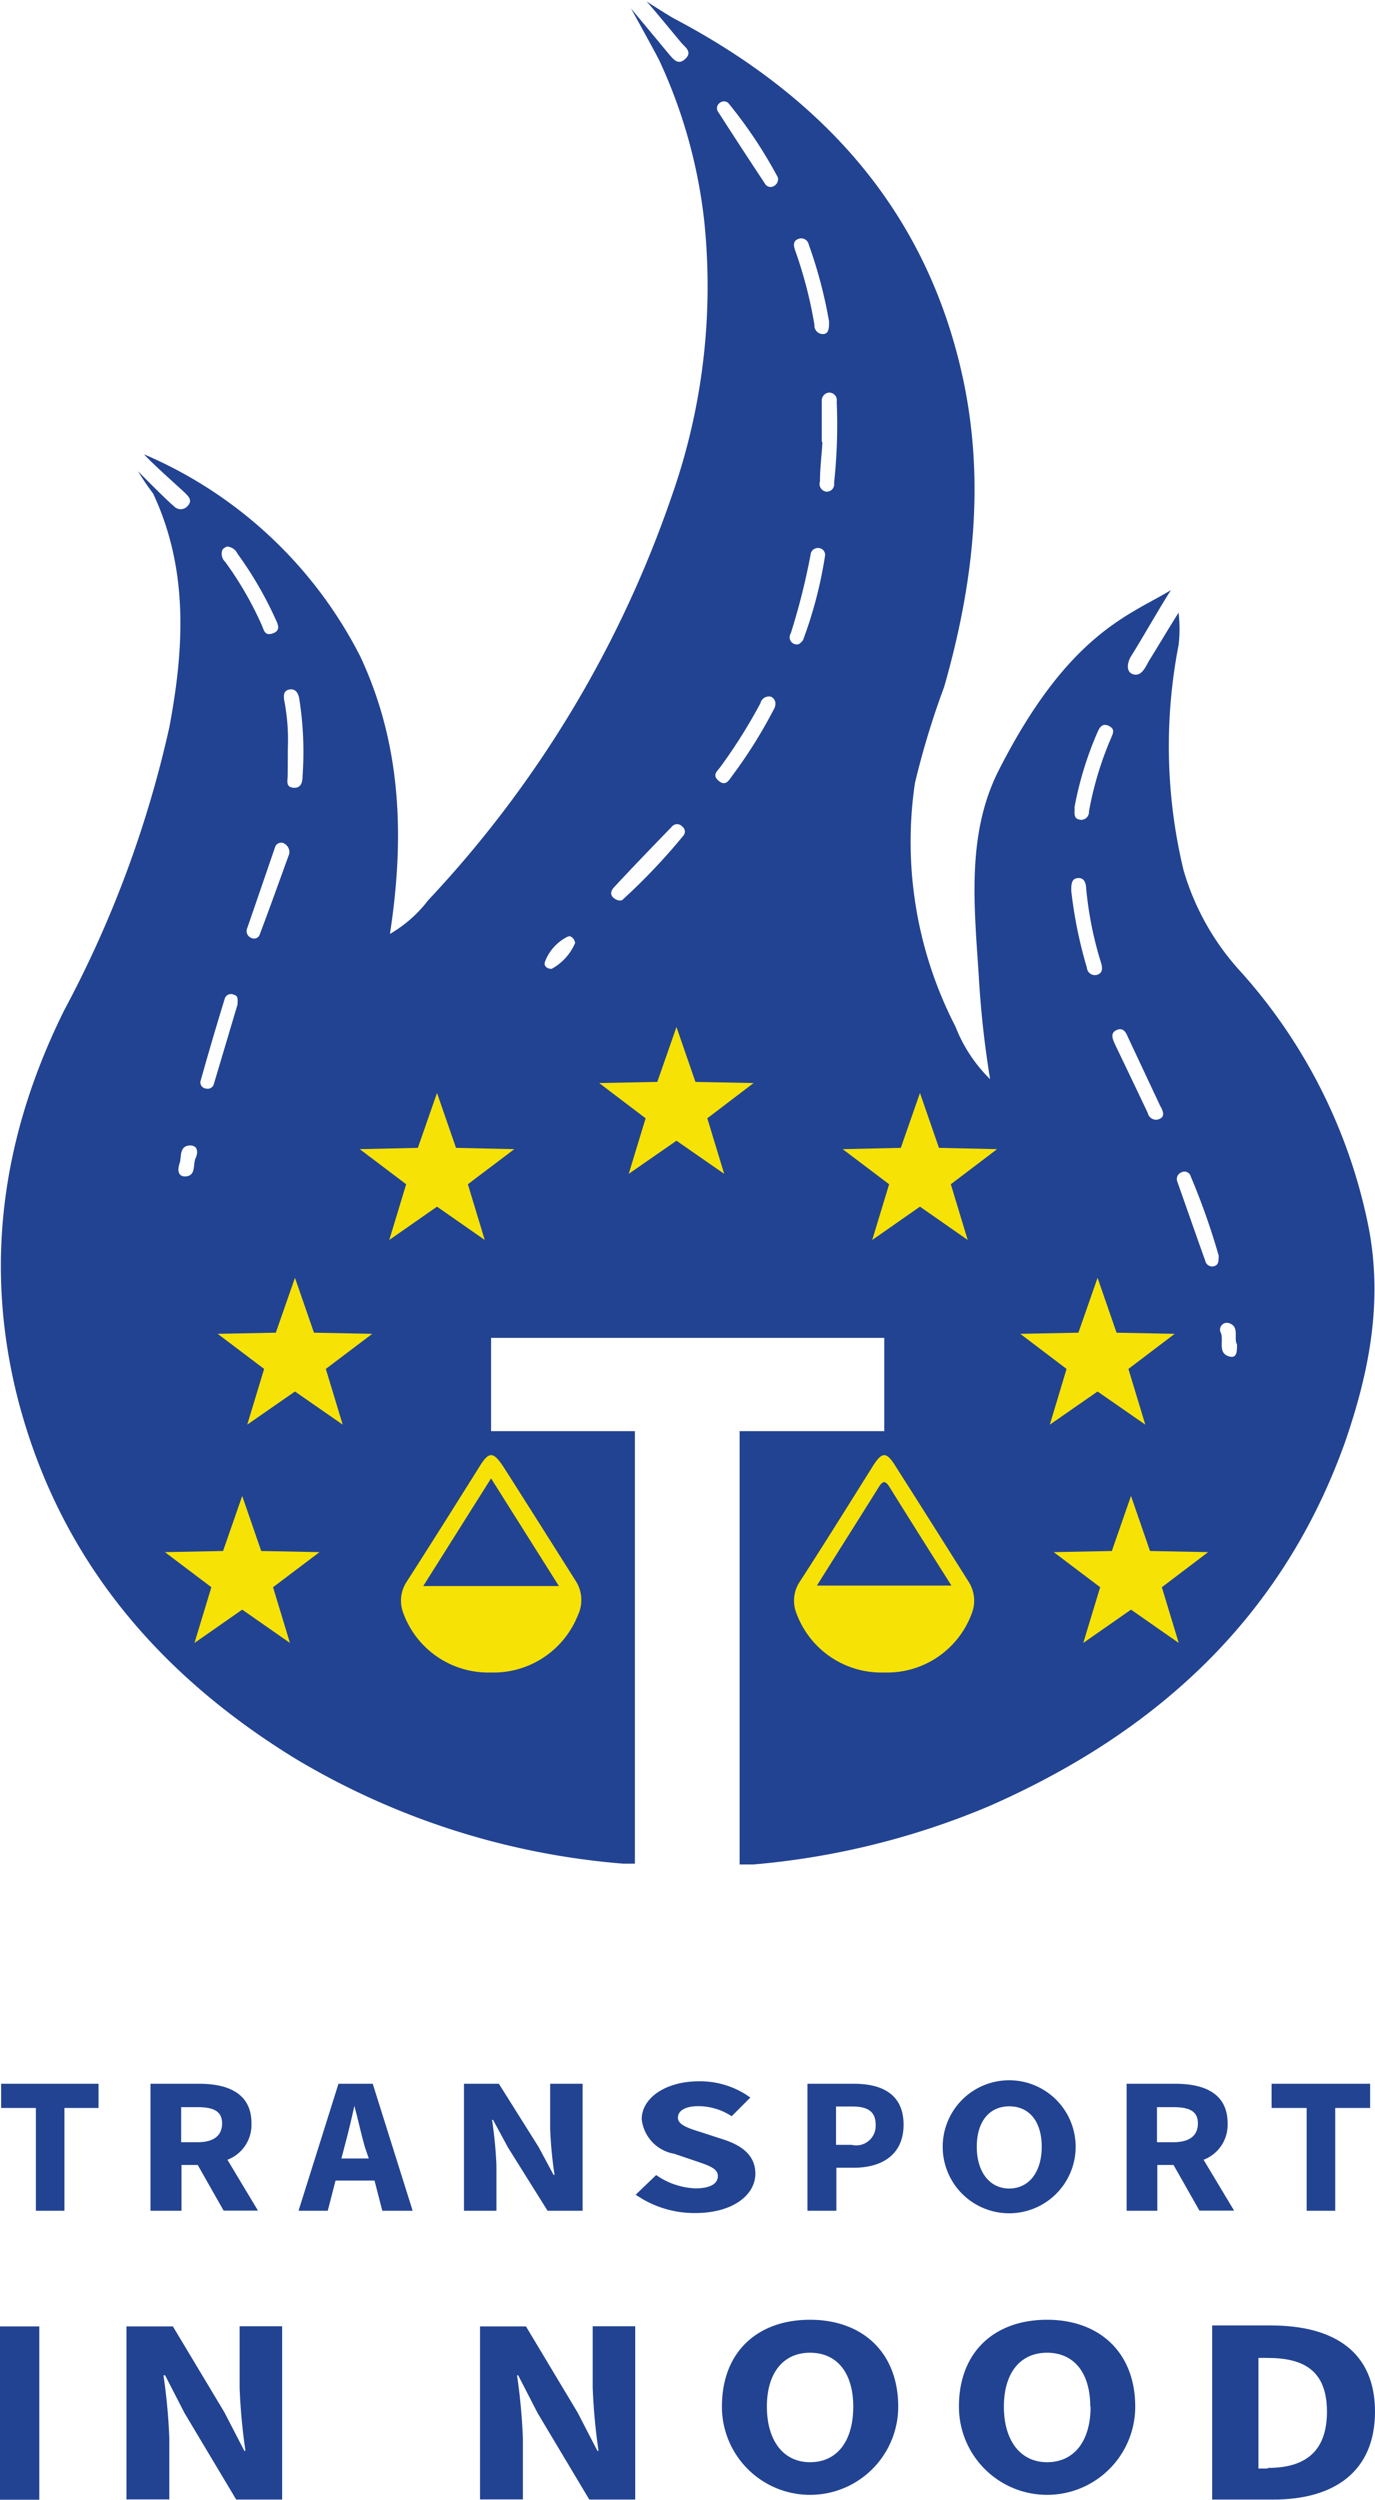 <svg id="d34187c2-261f-4155-8d10-4b3cf77ba8f7" data-name="Layer 1" xmlns="http://www.w3.org/2000/svg" viewBox="0 0 84.7 153.91"><defs><style>.\37 268e906-1dd0-412b-8723-88b0472ab7c4{fill:#fff;}.a8d93c0a-8dd7-4126-aefb-0ff1bc73c002{fill:#224392;}.\39 7c86452-0cf5-45b4-860e-929988be5ade{fill:#f6e305;}.\35 f00c086-4f70-4e41-b387-da030c8ec831{fill:#fefefe;}</style></defs><title>logo-TiN_</title><ellipse class="7268e906-1dd0-412b-8723-88b0472ab7c4" cx="42.35" cy="88.25" rx="32.05" ry="26.65"/><g id="b0c6dcfa-e0af-457b-adaf-7a63471fb1df" data-name="TiN"><path class="a8d93c0a-8dd7-4126-aefb-0ff1bc73c002" d="M348.24,401.41a33.26,33.26,0,0,0-7.85-15.72,15.76,15.76,0,0,1-3.55-6.27,32.61,32.61,0,0,1-.31-13.87,8.4,8.4,0,0,0,0-2c-0.67,1.06-1.22,2-1.77,2.88-0.23.36-.46,1.06-1,0.92s-0.35-.82-0.16-1.11c0.72-1.15,1.73-2.94,2.46-4.08-2.56,1.56-6.31,2.65-10.6,11.08-2,3.92-1.52,8.35-1.24,12.64a60.44,60.44,0,0,0,.7,6.39,9.18,9.18,0,0,1-2.13-3.23,24.8,24.8,0,0,1-2.5-15,51,51,0,0,1,1.8-5.92c1.78-6.22,2.53-12.5,1.18-18.89-2.21-10.39-8.65-17.43-17.82-22.26-0.32-.17-1.69-1.05-1.69-1.05,0.51,0.56,1.63,1.94,2.12,2.52,0.23,0.28.72,0.57,0.28,1s-0.72.07-1-.25l-2.36-2.84s1.66,3,1.76,3.24a31.7,31.7,0,0,1,2.75,9.84,38.87,38.87,0,0,1-2,16.94,69,69,0,0,1-15,24.88,8.06,8.06,0,0,1-2.36,2.08c0.91-5.92.72-11.64-1.82-17.07a26.7,26.7,0,0,0-13.33-12.46c0.62,0.67,2,1.88,2.53,2.38,0.22,0.22.48,0.47,0.15,0.81a0.56,0.56,0,0,1-.84,0c-0.42-.33-2.21-2.15-2.21-2.15a15.35,15.35,0,0,0,.93,1.37c2.19,4.67,1.92,9.52,1,14.4A68.17,68.17,0,0,1,267.9,388c-3.81,7.66-5,15.65-2.86,24,2.55,9.79,8.63,16.92,17.11,22.12a46.58,46.58,0,0,0,20.17,6.45h0.22l0.5,0V413.94h-8.86v-5.74h24.22v5.74h-8.91v26.68l0.57,0h0.28a47.84,47.84,0,0,0,14.54-3.6c10.3-4.53,18.06-11.61,21.91-22.42C348.27,410.31,349.12,406,348.24,401.41Z" transform="translate(-263.93 -325.83)"/><path class="97c86452-0cf5-45b4-860e-929988be5ade" d="M294.16,428.8a5.57,5.57,0,0,1-5.38-3.64,2.12,2.12,0,0,1,.19-1.93c1.51-2.35,3-4.72,4.48-7.08,0.61-1,.87-0.95,1.5,0,1.5,2.35,3,4.73,4.48,7.07a2.18,2.18,0,0,1,.1,2.05A5.59,5.59,0,0,1,294.16,428.8Zm4.2-5.32-4.18-6.63L290,423.48h8.35Z" transform="translate(-263.93 -325.83)"/><path class="97c86452-0cf5-45b4-860e-929988be5ade" d="M318.39,428.8a5.57,5.57,0,0,1-5.39-3.62,2.11,2.11,0,0,1,.17-1.93c1.52-2.34,3-4.72,4.48-7.08,0.62-1,.88-1,1.49,0,1.5,2.35,3,4.73,4.48,7.08a2.16,2.16,0,0,1,.16,1.94A5.55,5.55,0,0,1,318.39,428.8Zm-4.15-5.35h8.3c-1.33-2.1-2.58-4.08-3.81-6.06-0.24-.38-0.4-0.44-0.67,0C316.83,419.36,315.58,421.33,314.25,423.45Z" transform="translate(-263.93 -325.83)"/></g><path class="5f00c086-4f70-4e41-b387-da030c8ec831" d="M339,403.13c0,0.33,0,.58-0.29.66a0.44,0.44,0,0,1-.54-0.35c-0.58-1.61-1.14-3.23-1.71-4.84a0.44,0.44,0,0,1,.24-0.59,0.4,0.4,0,0,1,.58.25A42.81,42.81,0,0,1,339,403.13Z" transform="translate(-263.93 -325.83)"/><path class="5f00c086-4f70-4e41-b387-da030c8ec831" d="M277.92,359.48a0.76,0.76,0,0,1,.64.44,22.84,22.84,0,0,1,2.33,4c0.13,0.29.38,0.71-.14,0.9s-0.56-.2-0.69-0.49a21.16,21.16,0,0,0-2.26-3.91,0.68,0.68,0,0,1-.16-0.76A0.66,0.66,0,0,1,277.92,359.48Z" transform="translate(-263.93 -325.83)"/><path class="5f00c086-4f70-4e41-b387-da030c8ec831" d="M311.85,336.76a0.49,0.49,0,0,1-.3.55,0.4,0.4,0,0,1-.51-0.19q-1.45-2.19-2.87-4.4a0.39,0.39,0,0,1,.08-0.54,0.4,0.4,0,0,1,.55,0A28.23,28.23,0,0,1,311.85,336.76Z" transform="translate(-263.93 -325.83)"/><path class="5f00c086-4f70-4e41-b387-da030c8ec831" d="M281.75,378.39c-0.61,1.68-1.21,3.36-1.83,5a0.37,0.37,0,0,1-.5.19,0.45,0.45,0,0,1-.27-0.58c0.57-1.65,1.14-3.31,1.72-5a0.4,0.4,0,0,1,.47-0.28A0.61,0.61,0,0,1,281.75,378.39Z" transform="translate(-263.93 -325.83)"/><path class="5f00c086-4f70-4e41-b387-da030c8ec831" d="M311.68,369.28c0,0.1-.12.29-0.21,0.46a29.33,29.33,0,0,1-2.42,3.83c-0.2.27-.41,0.7-0.84,0.34s-0.12-.57.08-0.84a33,33,0,0,0,2.48-3.94,0.54,0.54,0,0,1,.64-0.41A0.47,0.47,0,0,1,311.68,369.28Z" transform="translate(-263.93 -325.83)"/><path class="5f00c086-4f70-4e41-b387-da030c8ec831" d="M329.92,380.68c0-.39,0-0.76.41-0.79s0.49,0.33.51,0.65a22.08,22.08,0,0,0,.91,4.55c0.1,0.33.13,0.67-.29,0.77a0.5,0.5,0,0,1-.58-0.46A27.29,27.29,0,0,1,329.92,380.68Z" transform="translate(-263.93 -325.83)"/><path class="5f00c086-4f70-4e41-b387-da030c8ec831" d="M315,345.62c0,0.37,0,.7-0.29.77a0.52,0.52,0,0,1-.61-0.56,27,27,0,0,0-1.19-4.59c-0.09-.26-0.16-0.57.2-0.7a0.47,0.47,0,0,1,.64.35A28.3,28.3,0,0,1,315,345.62Z" transform="translate(-263.93 -325.83)"/><path class="5f00c086-4f70-4e41-b387-da030c8ec831" d="M335.19,394.77a0.54,0.54,0,0,1-.56-0.42c-0.66-1.4-1.33-2.79-2-4.19-0.14-.31-0.36-0.73.1-0.92s0.59,0.25.74,0.57l1.92,4.09C335.6,394.27,335.75,394.65,335.19,394.77Z" transform="translate(-263.93 -325.83)"/><path class="5f00c086-4f70-4e41-b387-da030c8ec831" d="M278.56,387.68l-1.46,4.9a0.39,0.39,0,0,1-.47.27,0.38,0.38,0,0,1-.33-0.52q0.71-2.53,1.47-5a0.4,0.4,0,0,1,.58-0.25C278.59,387.13,278.58,387.34,278.56,387.68Z" transform="translate(-263.93 -325.83)"/><path class="5f00c086-4f70-4e41-b387-da030c8ec831" d="M314.55,353q0-1.25,0-2.5A0.49,0.49,0,0,1,315,350a0.47,0.47,0,0,1,.47.56,33.25,33.25,0,0,1-.16,5,0.46,0.46,0,0,1-.49.54,0.48,0.48,0,0,1-.38-0.63c0-.79.1-1.58,0.15-2.38h0Z" transform="translate(-263.93 -325.83)"/><path class="5f00c086-4f70-4e41-b387-da030c8ec831" d="M330.12,375.53a21.17,21.17,0,0,1,1.42-4.63c0.15-.35.34-0.56,0.71-0.37s0.25,0.43.13,0.72a20.65,20.65,0,0,0-1.37,4.54,0.48,0.48,0,0,1-.54.51C330,376.23,330.15,375.84,330.12,375.53Z" transform="translate(-263.93 -325.83)"/><path class="5f00c086-4f70-4e41-b387-da030c8ec831" d="M302,381.26c-0.43-.16-0.57-0.45-0.24-0.81,1.17-1.26,2.36-2.49,3.56-3.73a0.42,0.42,0,0,1,.64,0,0.38,0.38,0,0,1,.08.54,37.7,37.7,0,0,1-3.8,4A0.65,0.65,0,0,1,302,381.26Z" transform="translate(-263.93 -325.83)"/><path class="5f00c086-4f70-4e41-b387-da030c8ec831" d="M281.66,371.9a12.78,12.78,0,0,0-.2-2.84c-0.06-.3-0.12-0.71.3-0.78s0.57,0.28.62,0.67a21,21,0,0,1,.19,4.63c0,0.35-.06.79-0.56,0.75s-0.36-.44-0.36-0.76Q281.66,372.73,281.66,371.9Z" transform="translate(-263.93 -325.83)"/><path class="5f00c086-4f70-4e41-b387-da030c8ec831" d="M313.13,365.49a0.44,0.44,0,0,1-.49-0.66,41.31,41.31,0,0,0,1.22-4.84,0.45,0.45,0,0,1,.49-0.42,0.42,0.42,0,0,1,.4.49,26.13,26.13,0,0,1-1.35,5.17A0.84,0.84,0,0,1,313.13,365.49Z" transform="translate(-263.93 -325.83)"/><path class="5f00c086-4f70-4e41-b387-da030c8ec831" d="M340.13,408.6c0,0.4,0,.83-0.4.76-0.84-.16-0.4-1-0.59-1.46a0.42,0.42,0,0,1,.45-0.62C340.33,407.47,339.9,408.22,340.13,408.6Z" transform="translate(-263.93 -325.83)"/><path class="5f00c086-4f70-4e41-b387-da030c8ec831" d="M297.91,385.48c-0.29,0-.5-0.18-0.41-0.44a2.85,2.85,0,0,1,1.37-1.53c0.22-.13.44,0.11,0.49,0.37A3.27,3.27,0,0,1,297.91,385.48Z" transform="translate(-263.93 -325.83)"/><path class="5f00c086-4f70-4e41-b387-da030c8ec831" d="M276,397.09c-0.22.37,0.06,1.15-.67,1.17-0.5,0-.45-0.51-0.33-0.83s-0.06-1.08.66-1.08C276.06,396.36,276.16,396.69,276,397.09Z" transform="translate(-263.93 -325.83)"/><polygon class="97c86452-0cf5-45b4-860e-929988be5ade" points="26.92 67.29 28.09 70.67 31.68 70.75 28.82 72.91 29.86 76.34 26.92 74.29 23.98 76.34 25.02 72.91 22.16 70.75 25.74 70.67 26.92 67.29"/><polygon class="97c86452-0cf5-45b4-860e-929988be5ade" points="41.67 63.23 42.84 66.61 46.42 66.68 43.57 68.85 44.61 72.27 41.67 70.23 38.73 72.27 39.77 68.85 36.91 66.68 40.49 66.61 41.67 63.23"/><polygon class="97c86452-0cf5-45b4-860e-929988be5ade" points="18.17 78.67 19.34 82.05 22.93 82.12 20.07 84.28 21.11 87.71 18.17 85.67 15.23 87.71 16.27 84.28 13.41 82.12 16.99 82.05 18.17 78.67"/><polygon class="97c86452-0cf5-45b4-860e-929988be5ade" points="14.92 92.1 16.09 95.49 19.68 95.56 16.82 97.72 17.86 101.15 14.92 99.1 11.98 101.15 13.02 97.72 10.16 95.56 13.74 95.49 14.92 92.1"/><polygon class="97c86452-0cf5-45b4-860e-929988be5ade" points="69.67 92.1 70.84 95.49 74.42 95.56 71.57 97.72 72.61 101.15 69.67 99.1 66.73 101.15 67.77 97.72 64.91 95.56 68.49 95.49 69.67 92.1"/><polygon class="97c86452-0cf5-45b4-860e-929988be5ade" points="67.61 78.67 68.78 82.05 72.36 82.12 69.51 84.28 70.55 87.71 67.61 85.67 64.67 87.71 65.7 84.28 62.85 82.12 66.43 82.05 67.61 78.67"/><polygon class="97c86452-0cf5-45b4-860e-929988be5ade" points="56.67 67.29 57.84 70.67 61.42 70.75 58.57 72.91 59.61 76.34 56.67 74.29 53.73 76.34 54.77 72.91 51.91 70.75 55.49 70.67 56.67 67.29"/><path class="a8d93c0a-8dd7-4126-aefb-0ff1bc73c002" d="M266.14,455.61H264v-1.49H270v1.49H267.9v6.33h-1.76v-6.33Z" transform="translate(-263.93 -325.83)"/><path class="a8d93c0a-8dd7-4126-aefb-0ff1bc73c002" d="M344.42,455.61h-2.16v-1.49h6.07v1.49h-2.15v6.33h-1.76v-6.33Z" transform="translate(-263.93 -325.83)"/><path class="a8d93c0a-8dd7-4126-aefb-0ff1bc73c002" d="M277.71,461.94l-1.6-2.82h-1v2.82H273.2v-7.82h3c1.76,0,3.22.58,3.22,2.43a2.3,2.3,0,0,1-1.48,2.25l1.88,3.13h-2.11Zm-2.62-4.22h1c1,0,1.52-.4,1.52-1.16s-0.54-1-1.52-1h-1v2.19Z" transform="translate(-263.93 -325.83)"/><path class="a8d93c0a-8dd7-4126-aefb-0ff1bc73c002" d="M337.82,461.94l-1.6-2.82h-1v2.82h-1.89v-7.82h3c1.76,0,3.22.58,3.22,2.43a2.3,2.3,0,0,1-1.48,2.25l1.88,3.13h-2.11Zm-2.62-4.22h1c1,0,1.52-.4,1.52-1.16s-0.54-1-1.52-1h-1v2.19Z" transform="translate(-263.93 -325.83)"/><path class="a8d93c0a-8dd7-4126-aefb-0ff1bc73c002" d="M287,460.08h-2.4l-0.48,1.86h-1.8l2.46-7.82h2.11l2.46,7.82h-1.87Zm-0.36-1.38L286.4,458c-0.22-.78-0.42-1.7-0.64-2.52h0c-0.18.83-.4,1.74-0.61,2.52l-0.19.72h1.68Z" transform="translate(-263.93 -325.83)"/><path class="a8d93c0a-8dd7-4126-aefb-0ff1bc73c002" d="M292.5,454.12h2.16L297.1,458l0.93,1.73h0.06a25.15,25.15,0,0,1-.27-2.85v-2.76h2v7.82h-2.16l-2.44-3.9-0.92-1.7h-0.06a25.53,25.53,0,0,1,.27,2.83v2.77h-2v-7.82Z" transform="translate(-263.93 -325.83)"/><path class="a8d93c0a-8dd7-4126-aefb-0ff1bc73c002" d="M304.35,459.74a4.5,4.5,0,0,0,2.42.82c0.92,0,1.38-.29,1.38-0.76s-0.56-.65-1.42-0.94l-1.27-.43a2.42,2.42,0,0,1-2-2.13c0-1.3,1.47-2.33,3.51-2.33a5.25,5.25,0,0,1,3.18,1L309,456.12a3.75,3.75,0,0,0-2.06-.62c-0.76,0-1.25.26-1.25,0.71s0.65,0.65,1.51.92l1.26,0.41c1.19,0.38,2,1,2,2.12,0,1.29-1.36,2.42-3.71,2.42a6.33,6.33,0,0,1-3.66-1.13Z" transform="translate(-263.93 -325.83)"/><path class="a8d93c0a-8dd7-4126-aefb-0ff1bc73c002" d="M313.68,454.12h2.85c1.7,0,3.06.62,3.06,2.52s-1.4,2.65-3.06,2.65h-1.08v2.65h-1.78v-7.82Zm2.75,3.77a1.2,1.2,0,0,0,1.44-1.25c0-.82-0.5-1.12-1.44-1.12h-1v2.36h1Z" transform="translate(-263.93 -325.83)"/><path class="a8d93c0a-8dd7-4126-aefb-0ff1bc73c002" d="M322,458a4.09,4.09,0,0,1,8.19,0A4.09,4.09,0,0,1,322,458Zm6.1,0c0-1.56-.77-2.49-2-2.49s-2,.94-2,2.49,0.79,2.57,2,2.57S328.1,459.56,328.1,458Z" transform="translate(-263.93 -325.83)"/><path class="a8d93c0a-8dd7-4126-aefb-0ff1bc73c002" d="M263.93,469.06h2.42v10.67h-2.42V469.06Z" transform="translate(-263.93 -325.83)"/><path class="a8d93c0a-8dd7-4126-aefb-0ff1bc73c002" d="M271.75,469.06h2.83l3.18,5.3,1.22,2.36h0.07a35.87,35.87,0,0,1-.36-3.9v-3.77h2.62v10.67h-2.83l-3.18-5.32-1.2-2.33H274a36.46,36.46,0,0,1,.36,3.86v3.78h-2.64V469.06Z" transform="translate(-263.93 -325.83)"/><path class="a8d93c0a-8dd7-4126-aefb-0ff1bc73c002" d="M293.5,469.06h2.83l3.18,5.3,1.22,2.36h0.07a35.87,35.87,0,0,1-.36-3.9v-3.77h2.62v10.67h-2.83l-3.18-5.32-1.2-2.33h-0.07a36.46,36.46,0,0,1,.36,3.86v3.78H293.5V469.06Z" transform="translate(-263.93 -325.83)"/><path class="a8d93c0a-8dd7-4126-aefb-0ff1bc73c002" d="M308.4,474c0-3.4,2.22-5.35,5.43-5.35s5.43,2,5.43,5.35A5.43,5.43,0,1,1,308.4,474Zm8.09,0c0-2.08-1-3.32-2.66-3.32s-2.66,1.25-2.66,3.32,1,3.42,2.66,3.42S316.49,476.13,316.49,474Z" transform="translate(-263.93 -325.83)"/><path class="a8d93c0a-8dd7-4126-aefb-0ff1bc73c002" d="M323,474c0-3.4,2.22-5.35,5.43-5.35s5.43,2,5.43,5.35A5.43,5.43,0,1,1,323,474Zm8.09,0c0-2.08-1-3.32-2.66-3.32s-2.66,1.25-2.66,3.32,1,3.42,2.66,3.42S331.11,476.13,331.11,474Z" transform="translate(-263.93 -325.83)"/><path class="a8d93c0a-8dd7-4126-aefb-0ff1bc73c002" d="M338.59,469h3.61c3.92,0,6.43,1.63,6.43,5.31s-2.51,5.41-6.25,5.41h-3.78V469Zm3.45,8.77c2.16,0,3.63-.89,3.63-3.46S344.2,471,342,471h-0.55v6.81H342Z" transform="translate(-263.93 -325.83)"/></svg>